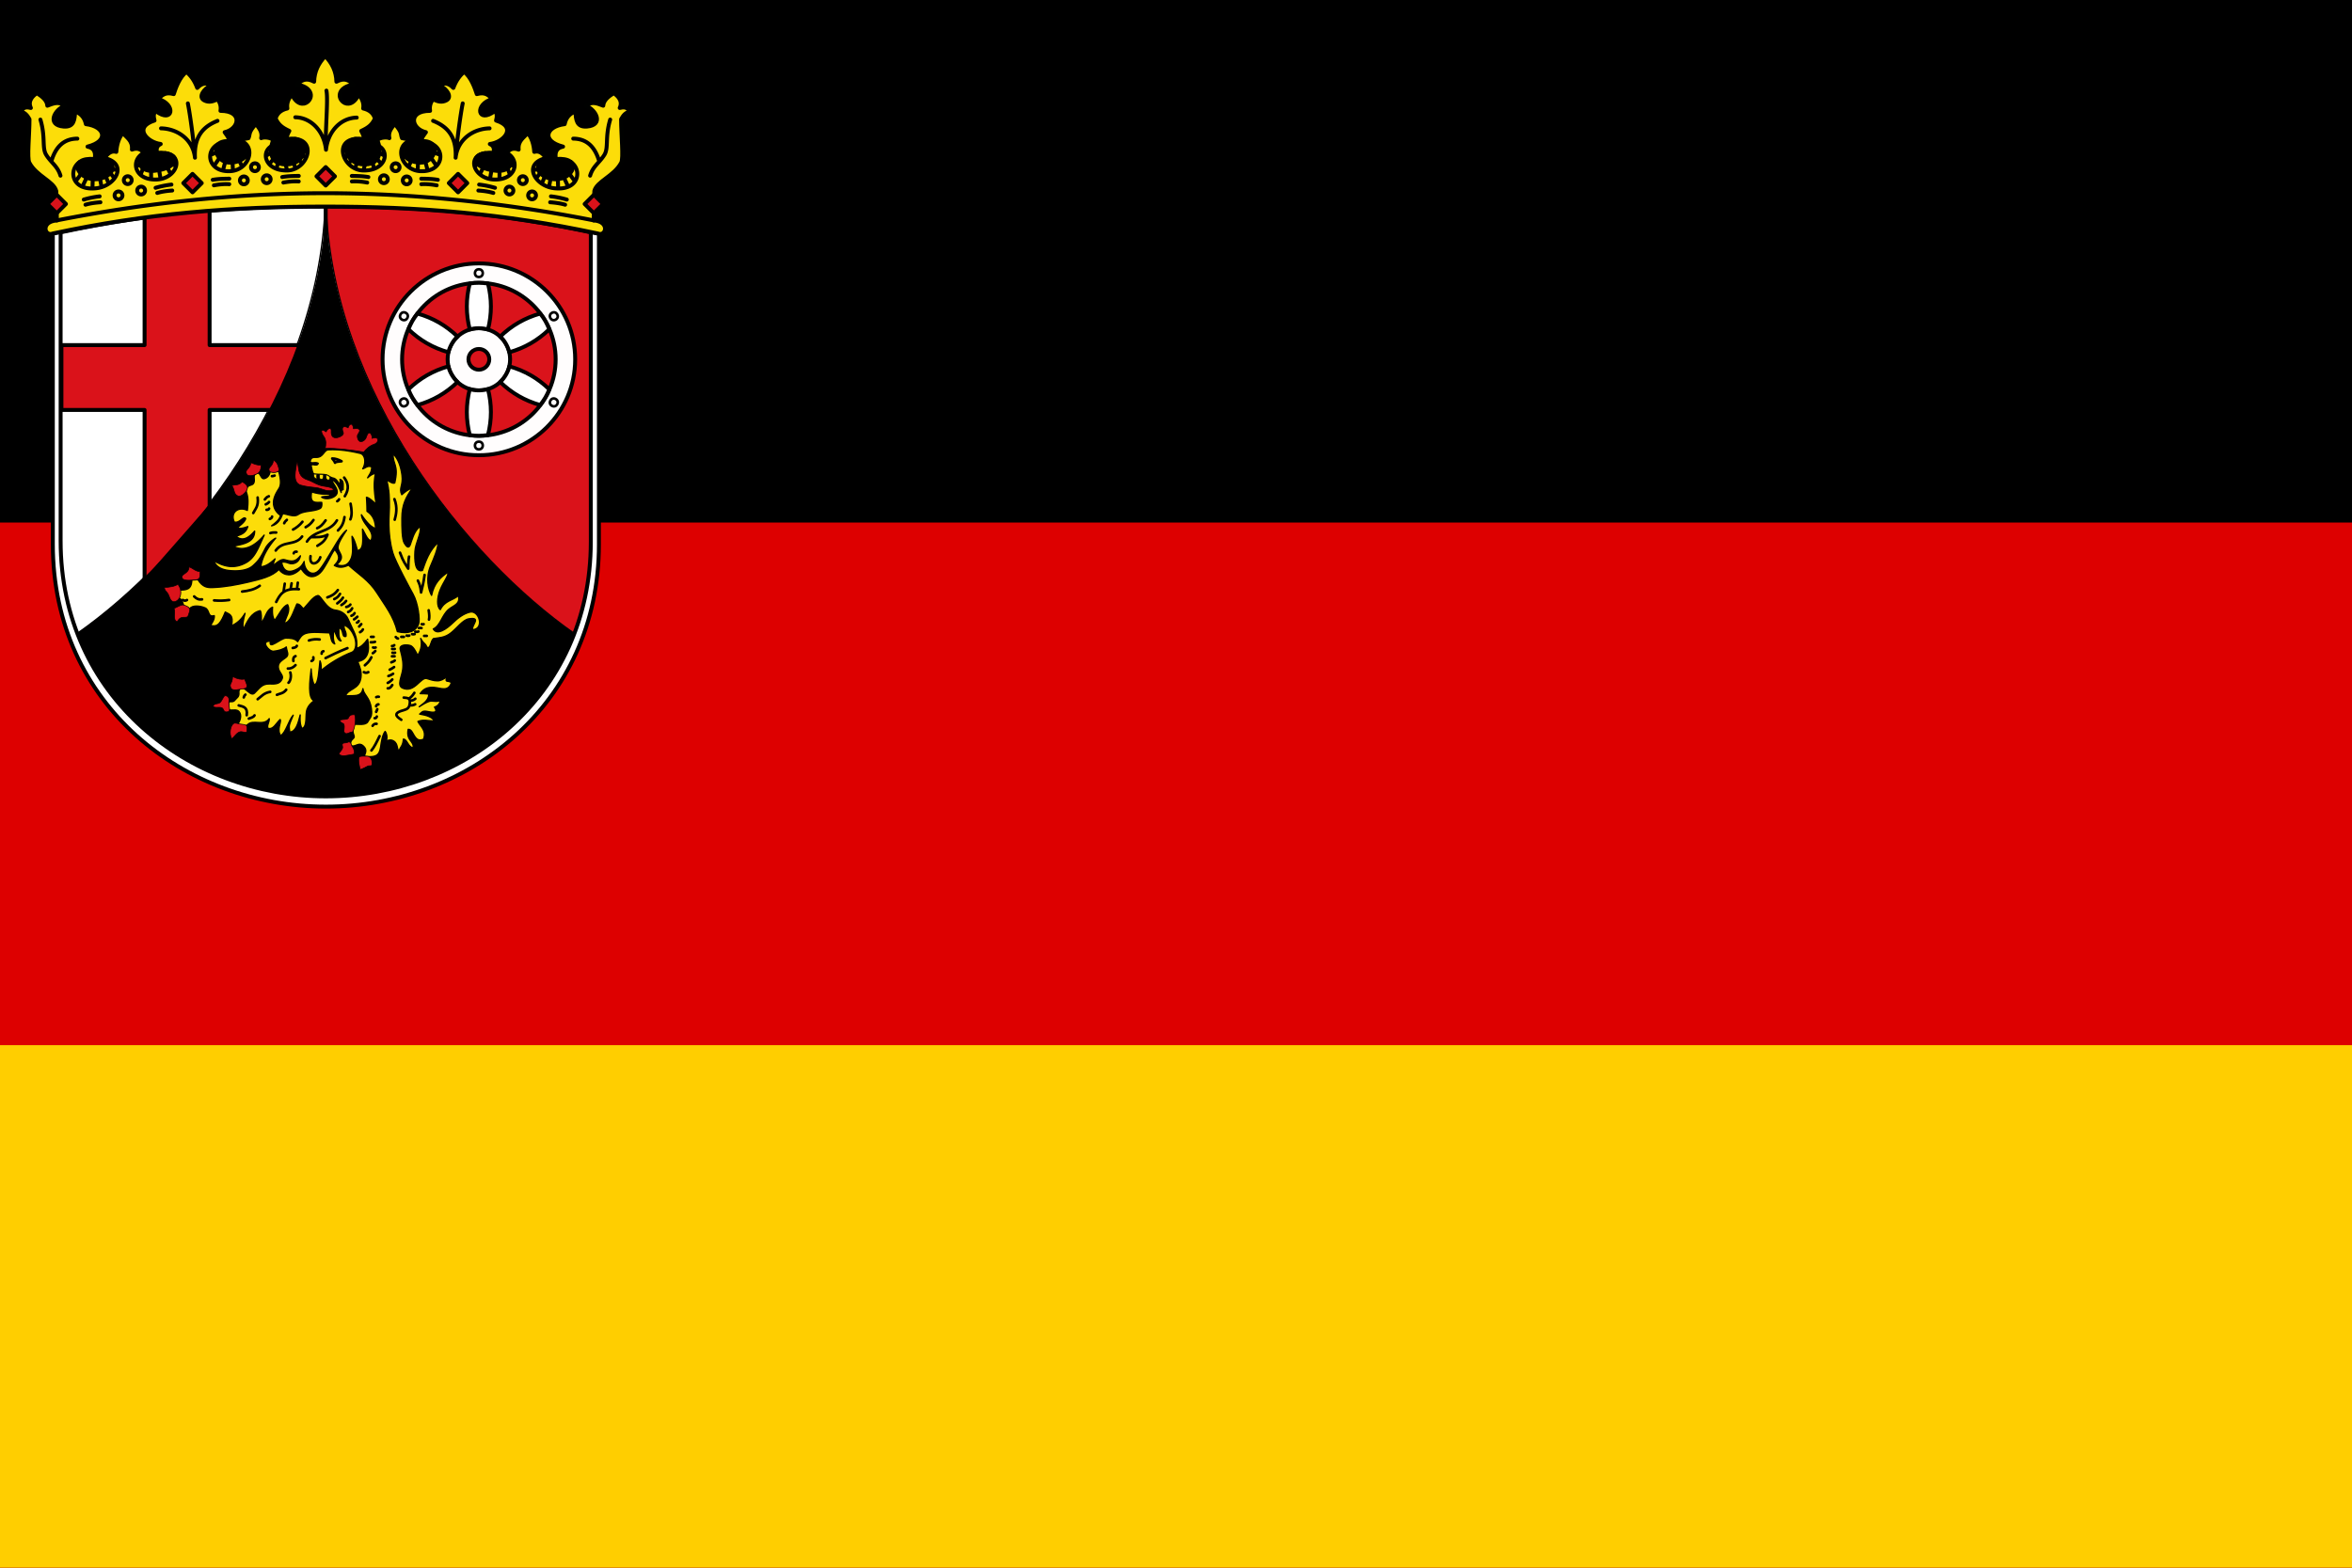 <svg xmlns="http://www.w3.org/2000/svg" xml:space="preserve" height="600" width="900" version="1.0">
    <path d="M0 0h900v600H0z"/>
    <path style="fill:#d00" d="M0 200h900v400H0z"/>
    <path style="fill:#ffce00" d="M0 400h900v200H0z"/>
    <path d="M25.648 129.832V353.06c0 115.176 94.631 188.297 196.022 188.297 101.39 0 196.022-73.12 196.022-188.297V129.832c-67.594-14.484-128.429-19.313-196.022-19.313-67.594 0-128.428 4.829-196.022 19.313z" style="fill:#fff;stroke:#000;stroke-width:2.812;stroke-linecap:butt;stroke-linejoin:round;stroke-miterlimit:4;stroke-dasharray:none;stroke-opacity:1" transform="matrix(.533 0 0 .533 6.548 20.172)"/>
    <path style="fill:#fff;stroke:#000;stroke-width:.938px;stroke-linecap:round;stroke-linejoin:round;stroke-opacity:1" d="M221.086 110.248c-5.097 133.464-100.532 252.637-178.058 306.82-7.484-20.963-11.786-41.968-11.786-66.523V128.998c62.783-13.764 126.746-18.342 189.844-18.75z" transform="matrix(.533 0 0 .533 6.548 20.172)"/>
    <path d="M221.836 110.248c5.096 133.464 100.718 252.637 178.245 306.82 7.483-20.963 11.786-41.968 11.786-66.523V128.998c-62.784-13.764-126.933-18.342-190.031-18.75z" style="fill:#da121a;stroke:#000;stroke-width:.938px;stroke-linecap:butt;stroke-linejoin:miter;stroke-opacity:1" transform="matrix(.533 0 0 .533 6.548 20.172)"/>
    <path style="fill:none;stroke:#000;stroke-width:2.812;stroke-linecap:round;stroke-linejoin:round;stroke-miterlimit:4;stroke-dasharray:none;stroke-opacity:1" d="M31.242 128.998v221.547c0 111.821 91.875 183.453 190.312 183.453 98.438 0 190.313-70.991 190.313-182.813V128.998c-65.625-14.063-124.688-18.75-190.313-18.75-65.625 0-124.687 4.687-190.312 18.75z" transform="matrix(.533 0 0 .533 6.548 20.172)"/>
    <g style="stroke-width:1.005" transform="matrix(.498 0 0 .496 -135.48 83.459)">
        <circle r="74" cy="109" cx="640" style="opacity:.99;fill:#fff;fill-opacity:1;stroke:#000;stroke-width:3.016;stroke-linecap:round;stroke-linejoin:round;stroke-miterlimit:4;stroke-dasharray:none;stroke-dashoffset:0;stroke-opacity:1"/>
        <circle r="59" style="opacity:.99;fill:#da121a;fill-opacity:1;stroke:#000;stroke-width:3.016;stroke-linecap:round;stroke-linejoin:round;stroke-miterlimit:4;stroke-dasharray:none;stroke-dashoffset:0;stroke-opacity:1" cx="640" cy="109"/>
        <circle r="24" cy="109" cx="640" style="opacity:.99;fill:#fff;fill-opacity:1;stroke:#000;stroke-width:3.016;stroke-linecap:round;stroke-linejoin:round;stroke-miterlimit:4;stroke-dasharray:none;stroke-dashoffset:0;stroke-opacity:1"/>
        <circle r="8" style="opacity:.99;fill:#da121a;fill-opacity:1;stroke:#000;stroke-width:3.016;stroke-linecap:round;stroke-linejoin:round;stroke-miterlimit:4;stroke-dasharray:none;stroke-dashoffset:0;stroke-opacity:1" cx="640" cy="109"/>
        <path d="M633 86c-3-12-3-23.5 0-35.5 5.406-.809 8.848-.64 14 0 3 12 3 23.5 0 35.5-4.37-1.37-10.307-1.307-14 0zM633 131.958c-3 12-3 23.5 0 35.5 5.406.81 8.848.64 14 0 3-12 3-23.5 0-35.5-4.37 1.37-10.307 1.307-14 0zM656.4 91.427c8.893-8.598 18.852-14.348 30.744-17.75 3.404 4.278 4.978 7.344 7 12.125-8.892 8.598-18.851 14.348-30.744 17.75-.998-4.47-4.021-9.58-7-12.125zM616.6 114.406c-11.893 3.402-21.852 9.152-30.744 17.75 2.002 5.087 3.87 7.983 7 12.125 11.892-3.402 21.851-9.152 30.744-17.75-3.373-3.1-6.285-8.273-7-12.125zM663.4 114.406c11.893 3.402 21.852 9.152 30.744 17.75-2.002 5.087-3.87 7.983-7 12.125-11.892-3.402-21.851-9.152-30.744-17.75 3.373-3.1 6.285-8.273 7-12.125zM623.6 91.427c-8.893-8.598-18.852-14.348-30.744-17.75-3.404 4.278-4.978 7.344-7 12.125 8.892 8.598 18.851 14.348 30.744 17.75.998-4.47 4.021-9.58 7-12.125z" style="fill:#fff;stroke:#000;stroke-width:3.016;stroke-linecap:round;stroke-linejoin:round;stroke-miterlimit:4;stroke-dasharray:none;stroke-opacity:1"/>
        <circle r="3" cy="42.5" cx="640" style="opacity:.99;fill:none;fill-opacity:1;stroke:#000;stroke-width:2.011;stroke-linecap:round;stroke-linejoin:round;stroke-miterlimit:4;stroke-dasharray:none;stroke-dashoffset:0;stroke-opacity:1"/>
        <circle style="opacity:.99;fill:none;fill-opacity:1;stroke:#000;stroke-width:2.011;stroke-linecap:round;stroke-linejoin:round;stroke-miterlimit:4;stroke-dasharray:none;stroke-dashoffset:0;stroke-opacity:1" cx="640" cy="175.5" r="3"/>
        <circle transform="rotate(60)" style="opacity:.99;fill:none;fill-opacity:1;stroke:#000;stroke-width:2.011;stroke-linecap:round;stroke-linejoin:round;stroke-miterlimit:4;stroke-dasharray:none;stroke-dashoffset:0;stroke-opacity:1" cx="414.397" cy="-566.256" r="3"/>
        <circle transform="rotate(60)" r="3" cy="-433.256" cx="414.397" style="opacity:.99;fill:none;fill-opacity:1;stroke:#000;stroke-width:2.011;stroke-linecap:round;stroke-linejoin:round;stroke-miterlimit:4;stroke-dasharray:none;stroke-dashoffset:0;stroke-opacity:1"/>
        <circle r="3" cy="-675.256" cx="-225.603" style="opacity:.99;fill:none;fill-opacity:1;stroke:#000;stroke-width:2.011;stroke-linecap:round;stroke-linejoin:round;stroke-miterlimit:4;stroke-dasharray:none;stroke-dashoffset:0;stroke-opacity:1" transform="rotate(120)"/>
        <circle style="opacity:.99;fill:none;fill-opacity:1;stroke:#000;stroke-width:2.011;stroke-linecap:round;stroke-linejoin:round;stroke-miterlimit:4;stroke-dasharray:none;stroke-dashoffset:0;stroke-opacity:1" cx="-225.603" cy="-542.256" r="3" transform="rotate(120)"/>
    </g>
    <path style="fill:#da121a;stroke:#000;stroke-width:2.812;stroke-linecap:round;stroke-linejoin:round;stroke-miterlimit:4;stroke-dasharray:none;stroke-opacity:1" d="M91.51 109.463v100.501H31.827v46.563h59.685v123.176l46.687-53.22v-69.956h45.746c9.488-12.275 16.693-27.181 19.593-46.563h-65.34v-100.5Z" transform="matrix(.533 0 0 .533 6.548 20.172)"/>
    <path style="fill:#000;stroke:none;stroke-width:.938px;stroke-linecap:butt;stroke-linejoin:miter;stroke-opacity:1" d="M43.028 417.068c77.526-54.183 173.43-173.356 178.526-306.82 5.096 133.464 101 252.637 178.527 306.82-29.057 74.833-103.527 116.93-178.527 116.93-75 0-146.207-38.204-178.526-116.93z" transform="matrix(.533 0 0 .533 6.548 20.172)"/>
    <path d="M213.773 247.657c-2.22-2.96-2.754-6.6 1.605-3.449.675-2.16 3.917-3.988 3.641-.455-.245 3.136 1.054 4.944 3.72 4.677 2.123-.18 5.78-1.93 4.89-3.917-1.872-4.177.934-4.843 3.474-3.19.825-3.05 3.527-4.085 3.788.637 2.633-.315 6.506-.502 3.232 3.979-1.053 1.44.114 5.44 2.263 5.32 1.3-.072 3.143-1.119 3.887-3.423 2.008-6.218 4.494-.834 3.99 1.091 5.273-2.057 5.242 2.913 1.7 4.083-3.433 1.134-5.815 3.428-7.595 5.658-10.041-1.659-19.214-2.837-27.702-2.631.531-2.13.993-5.864-.893-8.38z" style="fill:#da121a;stroke:#000;stroke-width:.469;stroke-linecap:round;stroke-linejoin:round;stroke-miterlimit:4;stroke-dasharray:none;stroke-opacity:1" transform="matrix(.533 0 0 .533 10.02 35.13)"/>
    <path d="M209.654 266.777c-2.246-1.47-6.973 1.33-5.38-2.615.794-1.965 2.62-1.589 4.543-1.674 4.47-.198 5.046-5.22 8.073-5.404 7.574-.458 15.422.793 22.947 2.575 3.255.771 4.512 6.32 1.778 11.039 2.094-.532 3.23-2.5 6.435-1.366-.004 4.066-1.768 5.493-2.906 7.858 1.757-1.557 3.561-2.991 5.614-3.064-1.649 7.593-.63 15.01.526 21.98-2.02-1.569-4.977-4.747-6.997-4.915.38 5.297.328 8.177.405 10.054 4.23 2.877 5.81 6.529 6.18 12.328-3.79-1.127-7.018-5.357-10.195-9.864.697 7.273 10.036 11.422 6.88 18.522-2.573-.094-4.152-5.049-6.12-8.173.274 8.675.956 14.615-3.612 15.408-.986-3.89-2.288-8.24-3.897-10.262.28 7.733 1.517 14.134-2.357 18.796-2.291 2.757-5.762 2.61-8.702 1.56 6.072-5.22 2.502-7.307 1.135-11.283-1.039-3.021 3.3-9.266 5.986-13.459-3.647 2.796-7.164 9.248-10.117 14.042-3.48 5.648-6.656 11.386-9.398 14.447-4.987 5.566-10.865.724-10.918-6.003-1.852 3.766-3.771 4.841-6.18 5.963-4.844 2.254-8.857 1.26-10.001-5.481 3.531-.597 5.176 1.252 7.387 1.099 3.082-.214 5.44-2.06 6.102-5.703-3.203 3.9-5.29 4.568-11.015 2.893-3.176-.93-5.842 2.333-8.544 3.937-.003-1.308.765-3.002 1.349-4.603-3.004 2.759-6.677 5.615-10.299 5.598 1.21-7.22 4.983-13.77 10.784-20.477-2.35 1.091-5.954 4.433-7.332 7.101-3.685 7.138-4.755 8.82-8.946 12.612-3.494 3.162-8.99 3.834-13.61 3.743-6.696-.132-12.581-1.679-14.604-7.255 7.02 4.016 14.196 6.168 22.794 1.62 6.664-3.524 8.792-9.928 13.412-20.004-7.733 9.255-15.783 11.657-22.15 7.975 6.98-1.567 15.322-2.602 15.307-10.861-4.342 5.007-8.764 7.672-13.416 3.666 3.577-1.035 7.07-2.212 8.504-6.92-2.61.936-5.206 1.798-7.51.897 2.301-2.077 5.159-3.93 6.007-6.589-1.476-2.293-4.433 3.609-8.19 2.417-3.185-6.806 3.072-11.492 9.362-8.326 1.552-12.355-1.579-12.316-.663-15.247 1.118-3.58 4.116-2.226 5.223-4.366 1.388-2.685-1.22-5.485 2.17-7.078 2.626-1.234 2.83 4.473 5.413 3.857 2.07-.493 3.704-2.068 4.252-5.203 2.386.532 3.952.283 6.103-.1 1.316 4.947 2.03 9.534.178 12.421-2.19 3.414-4.512 7.518-3.783 11.929.633 3.833 3.263 6.213 4.935 7.356-.872 3.04-2.754 4.61-6.415 7.503 4.068-.825 6.648-4.64 7.951-8.776 3.856.483 8.122 2.736 11.173.643 4.104-2.815 10.876-1.995 15.267-4.131 1.218-.416 1.936-1.632 1.597-4.54-3.843-.256-9.007 1.572-7.212-7.587a33.758 33.758 0 0 0 12.99 1.587c1.106 2.219-4.647 1.375-5.817 2.186 2.539 1.821 6.49 1.126 8.727-.204 5.747-3.416-.256-8.398-1.585-12.21 3.383.85 5.5 5.85 6.912 9.092-.298-1 .111-1.717 1.376-2.091-.059-3.299.711-6.416-2.279-7.369.313 1.762.143 3.817-.484 3.097-1.146-1.317-2.197-3.567-4.358-3.991-1.235-.243-2.555-1.005-3.55-1.654-2.161-1.41-5.72-.807-9.983-1.189-1.2-.107-1.59-2.706-2.183-5.347-.753-3.346 4.203.561 4.931-2.417z" style="fill:#fcdd09;stroke:#000;stroke-width:.938;stroke-linecap:round;stroke-linejoin:round;stroke-miterlimit:4;stroke-dasharray:none;stroke-opacity:1" transform="matrix(.533 0 0 .533 10.02 35.13)"/>
    <path d="M123.302 350.324c3.534 5.68 7.062 5.775 10.603 5.652 8.793-.307 17.376-1.971 25.408-3.84 9.43-2.195 17.503-4.207 22.074-9.184 2.377 2.967 4.695 3.765 7.131 3.88 2.984.14 6.463-2.013 8.678-4.543 2.516 3.513 5.23 6.494 8.943 5.772 5.448-1.06 7.509-6.038 10.148-10.337 1.885-3.07 3.552-7.305 5.328-9.051 2.374 3.575 4.837 6.336-.416 11.436 3.444 1.89 6.38 1.593 10.194-.22 7.094 6.583 14.622 10.748 20.59 20.185 5.53 8.74 11.821 16.498 14.488 27.564 7.814 1.916 13.328-.139 15.267-5.494 1.082-2.99-.328-14.98-4.095-21.642-1.718-3.04-12.755-23.467-14.45-29.503-4.183-14.899-2.42-27.59-2.434-32.5-.018-6.617.088-11.896-2.009-19.887 2.22 1.382 4.537 2.99 5.853 2.26 3.063-13.138-1.556-13.15-1.135-20.845 3.843 3.578 5.639 9.933 6.337 15.388.941 7.346-2.458 9.162-.17 13.905 2.714-2.37 5.31-4.325 7.406-4.527-4.333 6.42-7.298 11.508-7.333 21.407-.023 6.592.052 15.095 1.755 17.94 3.389 5.66 4.292 1.096 4.972-.995 2.023-6.227 3.765-9.234 6.495-10.942.817 5.068-3.54 11.802-3.844 17.902-.322 6.474.01 15.143 5.397 13.63 2.414-6.895 4.863-14.225 11.256-20.202-.236 4.975-2.976 11.252-5.383 16.848-3.7 8.597-1.624 17.334.68 21.216 1.772-8.78 6.478-13.025 11.644-16.56.921 2.09-3.238 6.96-5.547 12.808-2.136 5.412-2.52 11.812.147 13.987 3.426-6.638 8.78-6.395 12.983-10.007 1.615 6.292-3.514 6.85-7.07 9.94-4.793 4.164-5.856 11.605-10.926 13.965 2.857 5.131 10.223-.689 13.958-4.31 3.434-3.327 7.755-6.766 12.462-7.817 6.478-1.445 10.472 12.148 1.808 12.676-.983-3.225 6.791-9.317-2.702-7.828-4.292.673-8.5 6.683-12.75 10.024-4.495 3.662-8.795 3.514-12.662 4.158-2.13 1.879-1.902 6.503-3.997 6.553-.841.02-1.125-1.943-2.175-2.787-1.087-.872-2.07-2.104-2.991-3.863 1.411 4.922-.414 9.727-2.183 12.187-1.33-2.974-3.295-6.59-5.397-7.134-3.474-.9-7.94-.318-7.102 2.866 1.764 6.699 2.33 10.067 1.738 14.62-.62 4.777-4.293 11.229-.1 13.105 8.64 3.865 13.053-8.205 17.473-6.827 2.557.797 4.702 1.544 7.406 1.617 2.442.066 4.7-1.095 6.831-2.962-.096 1.3-1.124 3.128.481 3.26 1.364.113 2.2.49 2.946.91-2.284 6.977-7.622 3.94-12.38 3.533-5.866-.502-8.222 1.851-10.085 4.466 2.08.059 4.16.015 6.24.365-.3 4.793-3.957 6.605-6.92 9.033 2.261-1.467 4.546-2.855 6.977-3.768 2.524-.949 5.673.84 8.177-.876-.332 2.407-1.677 4.09-4.195 4.935 3.234 4.898-2.16 3.71-5.227 3.08-3.611-.74-3.982.867-5.44 1.909 5.266.845 9.294 2.262 10.513 4.975-3.937-.035-8.08-1.302-11.739.328 1.804 3.803 6.32 6.18 4.075 12.743-2.49.916-4.477 1.174-6.803-2.719-1.135-1.897-2.14-4.565-4.272-4.365-1.63 8.196 4.4 8.327 3.548 13.241-3.56-.301-4.303-6.277-7-6.227-.257 4.86-2.25 5.637-2.886 7.995-2.08.277-.487-4.162-3.86-6.492-2.001-1.382-3.79-.829-5.685-.227 1.468-2.434.074-6.095-.674-6.81-2.019 2.513-2.74 7.64-3.27 11.429-.905 6.472-4.31 6.858-9.402 6.703-5.066.104 1.48-3.061-2.631-7.352-3.781-3.946-6.144 1.26-9.52-.82-.431-5.02 3.539-4.33 2.482-7.021-1.38-3.517-.628-5.322-.469-8.13 3.91.008 9.003.957 10.496-1.859 1.637-3.09 3.233-3.345 2.449-9.318-1.084-8.249-5.534-9.824-6.082-14.34-.994 6.613-7.574 4.578-12.477 5.262 1.916-5.525 9.897-4.383 11.075-13.181.583-4.354-.697-7.52-2.344-11.544 6.82-1.083 8.949-6.8 7.138-16.044-2.294 3.251-5.169 6.051-7.878 6.472.73-8.866-1.653-10.562-6.217-21.056-1.814-4.17-6.026-5.956-8.818-6.23-7.092-.694-10.544-10.997-12.924-10.517-3.321.67-6.826 5.921-10.004 9.321-1.573-.397-2.442-3.423-4.952-3.298-3.006 6.565-4.45 12.929-9.01 13.941.906-4.406 4.778-8.73 2.344-13.415-3.607 1.203-6.228 7.336-9.28 11.31-1.104-1.729-1.943-4.092-1.5-9.532-4.862 2.142-4.817 7.787-8.153 11.25.196-3.301.23-7.459-.74-8.72-6.76 1.502-9.216 7.84-12.013 13.206-.928-2.645-.105-6.79 1.135-11.293-2.72 4.662-6.037 7.329-9.692 8.872 1.583-8.044-1.514-8.133-4.503-9.827-2.973 7.274-5.294 11.419-10.59 9.495 1.686-2.224 2.994-4.841 2.678-6.9-4.885 1.406-3.06-3.95-6.515-5.538-3.18-1.461-9.1-2.248-10.958.45l-4.112-1.404c-1.034-2.222-1.44-5.385-3.609-5.906l.502-6.03c4.34.085 8.52-.166 8.565-7.138z" style="fill:#fcdd09;stroke:#000;stroke-width:.938;stroke-linecap:round;stroke-linejoin:round;stroke-miterlimit:4;stroke-dasharray:none;stroke-opacity:1" transform="matrix(.533 0 0 .533 10.02 35.13)"/>
    <path d="M157.227 429.037c-2.809-2.222-4.8-.012-4.523 2.36.375 3.21-1.632 3.825-2.712 5.28-1.374 1.851-2.773 1.027-4.54 1.403-.346 3.264-.442 5.794 1.346 5.909 2.153.138 4.436-.677 6.06 1.132 2.064 2.298.905 6.45-.837 8.747 2.082 1.6 5.118 2.298 7.012.481 4.088-3.921 11.369 1.468 15.45-4.236.102.775-.2 2.144-.544 3.106-.38 1.064-.876 2.25-.416 3.806 3.836 1.31 5.72-3.45 8.778-6.27 1.307 1.392-2.746 7.344.449 11.545 3.678-2.083 5.692-11.158 8.949-14.665-3.675 8.592-2.912 7.371-2.478 12.096 4.458-.145 6.03-6.47 7.51-12.27-.42 5.855.49 8.54 1.343 9.77 4.097-1.553 2.062-10.188 3.54-13.885 1.045-2.612 2.71-4.395 5.101-6.08-4.729-1.761-3.123-14.191-2.126-22.854.066 2.487.778 9.901 2.434 11.407 2.866-.847 3.082-10.747 3.9-17.158 1.175 2.341.78 5.49.908 6.895 4.922-4.505 14.221-10.197 21.78-13.024 3.916-1.465 3.38-7.965 1.972-11.356-1.467-3.532-3.388-6.49-7.27-8.312-.778 3.162 2 4.756 1.257 8.197-3.42 1.012-1.135-5.215-5.077-6.132.065 3.126-.588 6.501 1.58 9.378-2.537.125-3.615-5.337-5.172-8.06-.542 3.243-.783 7.266.65 10.227-3.04-1.102-2.455-5.206-3.827-7.955-4.64-.028-12.634-1.055-17.022.426-3.1 1.046-4.218 3.283-5.769 5.871-2.22-2.437-5.458-2.516-8.46-2.534-3.65-.023-12.786 8.969-11.089 2.28-7.51-.568-1.228 7.513 2.23 7.16 3.49-.355 7.278-1.465 9.133-3.082.327 3.324 2.367 5.598-.28 7.569-3.454 2.57-5.72 3.737-5.409 7.258.306 3.46 3.875 5.37 2.731 8.034-1.668 3.886-4.773 3.812-9.128 3.706-5.557-.134-7.133 3.17-10.81 6.655-1.764 1.673-3.812-.602-6.624-2.825z" style="fill:#fcdd09;stroke:#000;stroke-width:.938;stroke-linecap:round;stroke-linejoin:round;stroke-miterlimit:4;stroke-dasharray:none;stroke-opacity:1" transform="matrix(.533 0 0 .533 10.02 35.13)"/>
    <path d="M168.594 268.043c.146 3.841-1.354 5.618-3.08 6.414-2.067.953-6.147 2.138-7.199.04-1.716-3.422 2.614-3.524 2.97-8.206 2.431.998 4.6 2.001 7.31 1.752z" style="fill:#da121a;stroke:#000;stroke-width:.469;stroke-linecap:round;stroke-linejoin:round;stroke-miterlimit:4;stroke-dasharray:none;stroke-opacity:1" transform="matrix(.533 0 0 .533 10.02 35.13)"/>
    <path d="M214.922 406.64c4.398-2.173 8.86-4.363 15.703-7.148m-18.516 3.985c.033-1.38.643-1.606 1.29-1.758m-8.555 7.031c1.72-.683 1.369-1.712 1.289-2.695m-3.164-12.07c2.578-.905 5.156-1.048 7.734-.704m-19.336 6.094c1.027-.307 2.19-.07 2.93-1.523m-2.461 10.898c-.223-1.537-.11-2.907 1.523-3.516m-5.507 8.907c2.17.185 3.96-.773 5.507-2.461m-5.039 12.656c1.137-.855 2.282-4.28 1.29-7.383M180 433.008c2.269-.957 4.694-.974 6.68-3.633m-30.47 5.508c.24-.664.34-1.328 1.173-1.992m8.789 3.28c2.71-1.927 4.328-4.48 9.023-5.273m-15.351 19.22c1.462-.64 3.21-.85 4.101-2.345m-11.367-7.148c3.035.878 6.613 1.047 5.742 7.031M228.281 277.031c2.73 3.681 3.95 7.815.469 13.36m-9.023-27.07c.665 1.013 1.623 1.735 1.992 3.046.498-.777 2.684-.88 4.687-1.055-2.226-1.217-4.453-2.02-6.68-1.992zm-40.238 53.154c-2.133-.114-3.365.073-4.176.4m11.83-9.486c-.76.666-1.531 1.445-1.904 2.412m13.085-1.046c-1.719 2.302-5.012 4.797-6.73 5.57m14.656-6.825c-1.875 2.81-3.75 4.091-5.625 5.156m14.351-4.907c-2.222 3.199-4.078 4.842-6.08 5.61m19.62-7.968c-.626 4.89-2.515 7.505-4.688 9.609m.82-22.383c-.338.68-.786 1.142-1.345 1.38m9.59 1.778c.819 4.25 1.191 8.245-.159 11.256m-40.664 24.375c.076-.616.967-1.415 2.108-1.138m9.96 3.164c-1.145 7.562 5.434 6.04 7.034.787m-6.797-14.414c3.984-.043 7.969.366 11.953-1.758-1.995 5.004-4.67 6.272-7.265 7.969m-7.5-3.047c5.463-8.485 16.226-6.143 21.562-15.235m-43.98 21.67c5.359-7.507 13.906-3.094 18.97-10.076m-23.184-12.594c.741-.372 1.52-.706 1.618-1.72m-2.155-5.718c-.263.627-.884.897-1.81.86m-.58-3.894c.78-.361 1.562-.675 2.343-1.679m2.097-18.589c.688-.079 1.413-.121 1.89-.412m-7.006 17.152c.754-.807 1.09-1.698 2.867-2.3m-8.023.894c.765 6.35-1.66 8.06-3.144 11.139" style="fill:none;stroke:#000;stroke-width:1.875;stroke-linecap:round;stroke-linejoin:round;stroke-miterlimit:4;stroke-dasharray:none;stroke-opacity:1" transform="matrix(.533 0 0 .533 10.02 35.13)"/>
    <path d="M206.491 274.5c-.264 2.615.96 3.307 2.31 3.455-.235-1.24-.504-2.269.123-3.293z" style="fill:#fcdd09;fill-opacity:1;stroke:#000002;stroke-width:.469;stroke-linecap:butt;stroke-linejoin:miter;stroke-miterlimit:4;stroke-dasharray:none;stroke-opacity:1" transform="matrix(.533 0 0 .533 10.02 35.13)"/>
    <path d="M194.419 265.68c1.876 3.383-.503 10.56 7.752 13.044 2.613.786 5.382 2.707 8.323 3.72 3.57 1.232 7.63.775 10.467 3.102-4.134 2.495-8.652-.832-12.56-1.279-3.823-.437-7.68-.772-11.292-1.845-6.426-1.91-3.352-11.568-2.69-16.742zM154.937 280.07c4.336 2.016 4.35 4.223 3.47 5.907-1.055 2.016-4.396 5.235-6.497 4.193-3.204-1.59-1.977-4.283-4.29-7.527 2.814-.475 5.536-.105 7.317-2.572zM181.584 271.336c-.215 2.582-5.852 2.358-6.88 1.299-1.717-3.423 2.613-3.174 2.735-8.09 3.134 1.233 3.663 5.165 4.145 6.79zM124.865 344.46c.147 3.842-.377 5.57-2.26 5.83-2.652.367-9.427 1.2-10.48-.898-1.716-3.422 4.724-2.821 4.846-8.323 2.43.998 5.186 3.641 7.894 3.392zM108.936 353.597c2.169 3.175 2.2 5.184 2.01 7.075-.292 2.895-2.55 5.51-4.896 5.522-2.696.015-3.227-4.32-4.374-5.975-1.319-1.902-2.331-2.142-2.4-4.353 3.174.02 7.5-.616 9.66-2.269zM106.163 370.962c3.296-1.535 5.548-2.812 6.882-2.442 1.595.443 3.757 1.213 4.339 2.897.36 1.039-.696 3.484-.937 4.347-1.032 3.687-4.925-1.089-8.012 4.776-3.52-1.045-.912-6.825-2.272-9.578zM156.81 421.737c1.201 3.255 3.49 6.506-1.088 7-2.662.288-7.552 1.67-8.604-.428-1.717-3.422.973-2.939 1.095-8.44 3.655 1.977 6.07 2.263 8.597 1.868zM142.49 433.687c2.048-.1 3.352 1.042 3.039 3.694-.398 3.367 1.644 7.201-.63 7.783-3.634.93-2.627-2.135-4.503-2.868-2.155-.842-5.004.578-6.296-1.218 1.427-2.276 3.614-1.179 5.069-2.5 1.482-1.347 2.114-3.709 3.321-4.891zM147.56 464.536c-1.964-3.562-.993-9.5 1.49-10.993.943-.566 3.51.316 4.399.422 4.583.548 5.718.333 4.93 5.462-.296 1.295-3.015-.163-4.547.064-2.702.402-4.575 4.066-6.272 5.045zM235.714 447.222c1.787 3.841-.603 12.565-1.674 12.508-2.068-.11-4.501 2.721-5.792-.077-.334-.724.488-3.407-.065-5.252-.467-1.556-2.183-.512-2.942-3.071 1.685-1.1 5.503-.077 6.158-1.764 1.031-2.66 2.927-2.135 4.315-2.344zM230.77 467.14c2.375-1.454 2.74 2.479 3.272 2.991 1.288 1.24 2.23 5.444.777 5.557-3.367.517-8.806 2.269-10.33-.336 1.426-2.276 3.178-3.55 2.607-5.43-.979-3.222 2.232-1.9 3.673-2.782zM239.204 477.622c.744-.81 3.856-.46 4.75-.516 4.35-.272 4.546 3.966 4.226 6.165-.295 1.295-1.794.236-3.14 1.002-2.35 1.339-5.116 2.423-5.116 2.423-.48-1.04-1.992-7.69-.72-9.074z" style="fill:#da121a;stroke:#000;stroke-width:.469;stroke-linecap:round;stroke-linejoin:round;stroke-miterlimit:4;stroke-dasharray:none;stroke-opacity:1" transform="matrix(.533 0 0 .533 10.02 35.13)"/>
    <path d="M279.258 439.805c-1.206.717-2.583.923-4.102.703m4.219-4.688c-1.324 1.322-2.648 1.283-3.971 1.402m3.268-5.62c-1.59 2.621-2.742 3.318-4.047 4.236m-20.914 26.818c-1.953 4.076-3.906 8.074-5.86 10.313m37.5-90.703c-.459.319-.918.096-1.377 0m3.604 8.437h-1.875m-1.875-5.625c-.765-.14-1.327-.077-1.875 0m-.351 2.461c-.918.493-1.582.222-2.29.083m-.406 1.792c-.558.133-1.102.296-1.875 0m-1.992 1.055c-.766.282-1.325.15-1.875 0m-1.992.937h-1.875m-2.344 1.172c-.542-.021-1.084-.404-1.626-1.077m-1.07 5.882c-.327.408-.856.614-1.626.58m1.978 2.115c-.936.156-1.359.055-1.875 0m2.11 2.695c-.625.234-1.25.209-1.875 0m1.523 2.579h-1.875m1.992 3.046c-.587.663-1.584.916-2.46 1.29m1.992 3.398c-1.055.762-2.11 1.425-3.164 1.875m2.46 2.93c-.977.702-2.108 1.25-3.398 1.64m2.813 2.461c-1.27 1.348-2.323 2.047-3.282 2.461m3.282 1.524c-.962 1.572-2.009 2.637-3.282 2.343m-7.98 25.525c-1.162-.145-2.15.229-2.87 1.408m3.019-6.647c-.275.986-.828 1.276-1.544 1.16m1.867-6.428c-.266.93-.532 1.404-.798 1.906m1.64-5.379c-.668-.053-1.26.276-1.708 1.326m1.992-6.763c-.788-.243-1.293.081-1.875.249m-3.461-28.622c-1.788 3.489-3.195 4.314-4.688 5.742m2.461 4.922c-1.23.698-2.246.547-3.164 0m8.189-15.174c-.45.672-1.128 1.116-1.792 1.574m2.04-4.096c-.75.25-1.344.19-1.875 0m1.395-4.081c-1.012.4-2.023.362-3.035.331m2.078-3.897h-1.875m-5.846-5.33c-.68 1.296-1.36 1.509-2.04 1.973m.88-5.784c-.429.665-1.135 1.128-1.543 1.724m-.28-3.961c-.23.581-.622 1.003-1.295 1.143m.301-4.21c-1.08 1.066-1.722 1.471-2.372 1.89m.383-4.458c-.763 1.504-1.526 1.376-2.289 1.89m.55-5.37c-.957 1.97-1.914 2.135-2.87 2.635m-115.718-8.593c-.822.54-1.756.745-3.018-.033m120.334 3.311c-.852 1.104-1.882 1.495-2.952 1.724m-.11-4.33c-1.288 1.766-2.313 2.217-3.392 2.938m1.118-5.282c-1.359 2.212-2.946 3.147-4.096 4.11m-2.15-3.104c1.378-.687 2.756-1.315 4.134-3.722m-9.096 2.51c2.682-.911 5.296-2.158 7.54-5.253M271.055 435c2.96.254 5.313.245 4.101 5.508-.712 3.092-3.503 3.27-5.976 4.101-6.517 2.19-1.98 4.907.117 6.328m19.673-78.596c.535 3.155.543 5.258.194 6.646m-7.957-27.99c.995 1.986 1.944 4.143 2.287 8.518.913-3.626 1.829-7.225 2.526-12.574m-17.658-15.975c2.458 6.737 4.071 8.41 5.911 11.44.145-2.987.062-6.428.606-8.613M264.375 292.5c2.4 6.257 1.133 11.293.194 14.766m-129.666 57.947c3.392.324 6.975.268 10.81-.291M195 352.5l-.593 4.595m-3.86-4.126-.74 4.337m-4.182-4.103-.9 6.046m-5.234 7.067c2.607-5.055 5.047-10.112 16.28-9.129m-40.724 1.681c4.55-.533 8.953-1.43 12.628-4.15m-47.08 7.654c1.695 1.771 3.54 2.47 5.664 2.093" style="fill:none;stroke:#000;stroke-width:1.875;stroke-linecap:round;stroke-linejoin:round;stroke-miterlimit:4;stroke-dasharray:none;stroke-opacity:1" transform="matrix(.533 0 0 .533 10.02 35.13)"/>
    <path style="fill:#fcdd09;fill-opacity:1;stroke:#000002;stroke-width:.469;stroke-linecap:butt;stroke-linejoin:miter;stroke-miterlimit:4;stroke-dasharray:none;stroke-opacity:1" d="M210.635 274.702c-.348 1.87-.128 3.886 1.605 3.501 1.231-.274 1.385-2.15 1.018-3.422zM215.25 275.055c-.348 1.87.27 3.906 1.713 3.645 1.241-.224 1.155-1.23 1.036-2.295-.752-.58-1.835-1.204-2.75-1.35z" transform="matrix(.533 0 0 .533 10.02 35.13)"/>
    <path style="fill:#fcdd09;stroke:#000100;stroke-width:2.897;stroke-linecap:round;stroke-linejoin:round;stroke-miterlimit:4;stroke-dasharray:none;stroke-opacity:1" d="M410.339 101.77c5.943 2.534 9.052-8.543-2.897-9.426l.469-21.094c1.739-6.98 14.21-10.682 19.315-20.367 1.712-3.248-.097-19.919-.097-31.196 1.541-2.714 3.31-5.125 6.7-5.373-1.8-1.542-2.384-4.098-7.69-2.719 2.483-5.324-1.864-9.001-4.36-10.658-3.957 2.532-7.278 5.276-7.524 9.044-4.127-1.59-8.254-3.445-12.381.114 7.414 2.834 12.937 13.805.79 14.83-7.662.645-7.963-4.911-8.347-10.863-4.042 1.583-6.815 4.436-7.735 9.141-13.766 1.743-16.77 12.242-1.171 16.172-3.923.765-6.22 3.156-5.157 8.906 19.793-1.545 12.785 14.649-.234 14.531-9.752-.087-18.977-8.947-6.797-15.234-2.295-3.294-4.9-5.507-8.437-4.453-.359-5.434-1.83-10.034-4.688-13.594-2.797 3.476-7.209 5.608-6.562 11.953-3.747-1.36-6.127-.472-8.672 2.344 6.743 7.15 1.902 13.71-7.266 12.89-18.784-1.676-20.089-13.88-2.11-12.89.212-1.152 1.331-4.594-2.577-6.328 9.644-1.121 19.981-11.976 4.453-16.875.758-2.801.794-5.24-.938-6.797-12.478 9.434-14.822-4.976-1.64-8.672-2.67-2.432-4.961-5.306-11.25-3.515-1.212-3.887-4.241-12.49-9.141-15.938-3.152 2.68-5.83 6.307-7.734 11.484-3.254-3.556-7.058-3.97-9.61-1.64 4.9 2.302 9.035 8.2 4.688 10.547-3.223 1.74-6.407.985-9.61-.852-1.677 2.338-2.75 4.81-2.178 8.42-16.175.007-13.579 12.984-2.99 15.372-1.09 1.772-3.522 3.98-2.8 6.357 14.961-.227 9.202 15.766-1.172 15.468-11.637-.333-16.888-9.24-7.266-15.703-1.192-.625-1.698-1.25-5.86-1.875-1.33-3.087.404-3.877-5.39-10.312-1.886 3.055-4.785 5.504-3.75 10.312-1.577-.903-6.678-.638-8.66 1.406 3.29 7.755 2.437 18.563-11.027 17.344-14.616-1.323-15.907-21.888 1.64-17.812-.163-2.301-1.073-4.23-2.11-6.094 5.477-2.53 7.813-4.61 9.845-8.906-1.027-3.613-3.664-6.152-8.438-7.266.642-3.706-.807-6.995-3.281-10.078-3.187 7.206-8.322 7.853-11.25 5.39-4.486-3.772-2.793-10.85 7.5-12.421-2.946-2.937-6.167-5.322-12.188-2.11-.183-7.286-2.994-13.098-8.017-18.362-5.024 5.264-7.835 11.076-8.018 18.362-6.02-3.212-9.242-.827-12.188 2.11 10.293 1.572 11.986 8.65 7.5 12.422-2.928 2.462-8.063 1.815-11.25-5.391-2.474 3.083-3.923 6.372-3.281 10.078-4.774 1.114-7.411 3.653-8.438 7.266 2.032 4.297 4.368 6.376 9.844 8.906-1.036 1.865-1.946 3.793-2.11 6.094 17.548-4.076 16.257 16.49 1.641 17.812-13.464 1.219-14.316-9.589-11.027-17.344-1.982-2.044-7.083-2.309-8.66-1.406 1.035-4.808-1.864-7.257-3.75-10.312-5.794 6.435-4.06 7.225-5.39 10.312-4.162.625-4.668 1.25-5.86 1.875 9.622 6.462 4.371 15.37-7.266 15.703-10.374.298-16.133-15.695-1.172-15.468.722-2.376-1.71-4.585-2.8-6.357 10.589-2.388 13.185-15.365-2.99-15.372.572-3.61-.501-6.082-2.178-8.42-3.203 1.837-6.387 2.591-9.61.852-4.347-2.347-.211-8.245 4.688-10.547-2.552-2.33-6.356-1.916-9.61 1.64-1.903-5.177-4.582-8.803-7.734-11.484-4.9 3.449-7.929 12.051-9.14 15.938-6.29-1.791-8.58 1.083-11.25 3.515 13.18 3.696 10.837 18.106-1.641 8.672-1.732 1.556-1.696 3.996-.938 6.797-15.528 4.899-5.191 15.754 4.453 16.875-3.908 1.734-2.789 5.176-2.578 6.328 17.98-.99 16.675 11.214-2.109 12.89-9.168.82-14.01-5.74-7.266-12.89-2.545-2.816-4.924-3.703-8.672-2.344.647-6.345-3.765-8.477-6.562-11.953-2.858 3.56-4.33 8.16-4.688 13.594-3.537-1.054-6.142 1.159-8.437 4.453 12.18 6.287 2.955 15.147-6.797 15.234-13.019.118-20.027-16.076-.234-14.53 1.063-5.751-1.234-8.142-5.157-8.907 15.6-3.93 12.595-14.429-1.171-16.172-.92-4.705-3.692-7.558-7.735-9.14-.384 5.951-.685 11.507-8.347 10.861-12.147-1.024-6.624-11.995.79-14.83-4.127-3.558-8.254-1.703-12.381-.113-.246-3.768-3.567-6.512-7.524-9.044C5.198 2.594.851 6.271 3.334 11.595c-5.306-1.379-5.89 1.177-7.69 2.719 3.39.248 5.159 2.66 6.7 5.373 0 11.277-1.81 27.948-.097 31.196C7.35 60.568 19.824 64.269 21.563 71.25l.468 21.094c-11.949.883-8.84 11.96-2.897 9.425 67.594-14.484 128.429-19.312 195.603-19.312s128.008 4.828 195.602 19.312z" transform="matrix(.533 0 0 .533 10.02 35.13)"/>
    <g style="stroke:#000;stroke-width:2.812;stroke-miterlimit:4;stroke-dasharray:none;stroke-opacity:1">
        <path style="fill:#da121a;stroke:#000;stroke-width:2.812;stroke-linecap:round;stroke-linejoin:round;stroke-miterlimit:4;stroke-dasharray:none;stroke-opacity:1" d="m215.04 67.318-6.629-6.63 6.63-6.628 6.629 6.629zM119.416 72.193l-6.63-6.629 6.63-6.63 6.629 6.63zM21.916 87.193l-6.63-6.629 6.63-6.63 6.629 6.63zM310.057 72.193l6.63-6.629-6.63-6.63-6.629 6.63zM407.557 87.193l6.63-6.629-6.63-6.63-6.629 6.63z" transform="matrix(.533 0 0 .533 10.02 35.13)"/>
    </g>
    <path d="M-344.133 70.911a2.812 2.812 0 0 1-2.812 2.813 2.812 2.812 0 0 1-2.813-2.813 2.812 2.812 0 0 1 2.813-2.812 2.812 2.812 0 0 1 2.812 2.812zm-16.241 3.48a2.812 2.812 0 0 1-2.813 2.813 2.812 2.812 0 0 1-2.812-2.812 2.812 2.812 0 0 1 2.812-2.813 2.812 2.812 0 0 1 2.813 2.813zm6.629-10.937a2.812 2.812 0 0 1-2.813 2.812 2.812 2.812 0 0 1-2.812-2.812 2.812 2.812 0 0 1 2.812-2.813 2.812 2.812 0 0 1 2.813 2.813zm99.768-.663a2.812 2.812 0 0 1-2.812 2.812 2.812 2.812 0 0 1-2.813-2.812 2.812 2.812 0 0 1 2.813-2.813 2.812 2.812 0 0 1 2.812 2.813zm-16.407.828a2.812 2.812 0 0 1-2.812 2.813 2.812 2.812 0 0 1-2.813-2.813 2.812 2.812 0 0 1 2.813-2.812 2.812 2.812 0 0 1 2.812 2.812zm7.955-9.446a2.812 2.812 0 0 1-2.812 2.812 2.812 2.812 0 0 1-2.813-2.812 2.812 2.812 0 0 1 2.813-2.813 2.812 2.812 0 0 1 2.812 2.813zM-85.34 70.91a2.812 2.812 0 0 0 2.812 2.813 2.812 2.812 0 0 0 2.813-2.813 2.812 2.812 0 0 0-2.813-2.812 2.812 2.812 0 0 0-2.812 2.812zm16.241 3.48a2.812 2.812 0 0 0 2.813 2.813 2.812 2.812 0 0 0 2.812-2.812 2.812 2.812 0 0 0-2.812-2.813 2.812 2.812 0 0 0-2.813 2.813zm-6.629-10.937a2.812 2.812 0 0 0 2.813 2.812 2.812 2.812 0 0 0 2.812-2.812 2.812 2.812 0 0 0-2.812-2.813 2.812 2.812 0 0 0-2.813 2.813zm-99.768-.663a2.812 2.812 0 0 0 2.812 2.812 2.812 2.812 0 0 0 2.813-2.812 2.812 2.812 0 0 0-2.813-2.813 2.812 2.812 0 0 0-2.812 2.813zm16.407.828a2.812 2.812 0 0 0 2.812 2.813 2.812 2.812 0 0 0 2.813-2.813 2.812 2.812 0 0 0-2.813-2.812 2.812 2.812 0 0 0-2.812 2.812zm-7.955-9.446a2.812 2.812 0 0 0 2.812 2.812 2.812 2.812 0 0 0 2.813-2.812 2.812 2.812 0 0 0-2.813-2.813 2.812 2.812 0 0 0-2.812 2.813z" style="opacity:.99;fill:none;fill-opacity:1;stroke:#000;stroke-width:2.812;stroke-linecap:round;stroke-linejoin:round;stroke-miterlimit:4;stroke-dasharray:none;stroke-dashoffset:0;stroke-opacity:1" transform="matrix(-.533 0 0 .533 10.02 35.13)"/>
    <path d="m229.822 41.874-2.45 1.028m3.51 2.67-2.267 2.061m5.124 1.507-2.575 2.3m6.216-.215-1.227 3.921m7.04-3.02c.154-.002-1.104 4.39-1.104 4.39m6.718-5.543.87 4.406m2.262-7.039 3.099 3.54m-1.447-8.158 3.86 2.33m14.285-.135-1.64 2.197m6.307 1.43-1.93 4.35m6.867-3.143-.323 6.03m5.573-6.495 1.673 6.324m2.461-9.09 3.912 5.712m-1.697-9.546 4.363 1.623m26.475 6.144c.326.375-1.83 2.275-1.83 2.275m6.158.766-2.436 4.714m8.388-2.961-1.08 6.421m6.828-5.895-.008 6.049m5.797-7.854 1.786 4.673m.358-7.527 2.885 1.604m16.935 1.963-3.715.475m5.171 2.17-2.92 3.849m5.921-1.466c.526.283-1.925 5.226-1.925 5.226m6.398-3.531c-.016-.004-1.163 6.068-1.163 6.068m6.38-5.736.2 6.714m4.182-7.846c-.02.008 3.065 6.597 3.065 6.597m1.05-9.382c-.237.235 3.817 5.524 3.817 5.524m-156.71-45.814c-11.023.215-20.532 9.293-22.056 23.083m18.553 22.758c3.807-.312 8.376.302 11.029.818m-11.064-4.78c4.086.042 8.26.14 11.895.817m38.024 5.134c3.807-.312 8.377.301 11.029.817m-11.064-4.78c4.086.043 8.26.141 11.895.818m29.081 7.678c4.792.341 8.155.968 10.741 1.75m-10.175-6.009c4.06.457 7.84 1.274 11.388 2.315m-83.206-29.906c7.906 4.542 4.392 17.747-11.29 17.475-14.357-.25-21.702-21.111-5.644-22.689m54.973 3.608c10.06 5.04 7.442 20.227-8.228 19.578-14.026-.581-19.217-18.126-7.467-21.858m69.14 8.672c10.061 5.04 7.196 19.967-9.303 19.152-14.021-.692-19.95-16.69-6.046-18.931M313.401 8.345c-1.408 6.721-4.28 27.225-5.1 38.999m24.375-21.094c-11.022.214-22.852 7.304-24.375 21.094.78-15.77-6.41-22.574-16.172-26.485m84.044 58.485c4.791.341 8.155.968 10.74 1.75m-10.174-6.009c4.06.457 7.84 1.275 11.387 2.316m2.811-27.077c8.403 5.537 6.2 20.929-11.79 18.954-13.955-1.532-23.143-17.637-5.924-21.7m19.51-13.937c10.032.065 15.625 6.233 18.596 16.006m7.94-29.685c-3.826 12.758-.99 20.254-4.18 25.34-3.574 5.7-8.262 8.21-10.225 14.932M199.65 41.874l2.45 1.028m-3.51 2.67 2.267 2.061m-5.124 1.507 2.575 2.3m-6.215-.215 1.226 3.921m-7.04-3.02c-.154-.002 1.104 4.39 1.104 4.39m-6.718-5.543-.87 4.406m-2.262-7.039-3.098 3.54m1.446-8.158-3.86 2.33m-14.285-.135 1.64 2.197m-6.307 1.43 1.93 4.35m-6.867-3.143.323 6.03m-5.573-6.495-1.673 6.324m-2.461-9.09-3.912 5.712m1.698-9.546-4.363 1.623m-26.476 6.144c-.326.375 1.83 2.275 1.83 2.275m-6.158.766 2.436 4.714m-8.388-2.961 1.08 6.421m-6.828-5.895.008 6.049m-5.796-7.854-1.787 4.673m-.358-7.527-2.885 1.604m-16.935 1.963 3.716.475m-5.172 2.17 2.92 3.849m-5.921-1.466c-.526.283 1.925 5.226 1.925 5.226m-6.398-3.531c.016-.004 1.163 6.068 1.163 6.068m-6.38-5.736-.2 6.714m-4.182-7.846c.02.008-3.065 6.597-3.065 6.597m-1.05-9.382c.237.235-3.816 5.524-3.816 5.524m157.744-46.048c11.022.214 20.531 9.527 22.054 23.317M195.667 64.37c-3.807-.312-8.376.302-11.028.818m11.063-4.78c-4.086.042-8.26.14-11.895.817m-38.024 5.134c-3.807-.312-8.376.301-11.029.817m11.064-4.78c-4.086.043-8.26.141-11.895.818m-29.081 7.678c-4.792.341-8.155.968-10.741 1.75m10.175-6.009a66.802 66.802 0 0 0-11.387 2.315m83.205-29.906c-7.906 4.542-4.392 17.747 11.29 17.475 14.357-.25 21.702-21.111 5.644-22.689m-54.973 3.608c-10.06 5.04-7.442 20.227 8.228 19.578 14.026-.581 19.217-18.126 7.467-21.858m-69.14 8.672c-10.06 5.04-7.196 19.967 9.303 19.152 14.021-.692 19.95-16.69 6.046-18.931m16.113-35.704c1.408 6.721 4.28 27.225 5.1 38.999M96.797 26.25c11.022.214 22.852 7.304 24.375 21.094-.78-15.77 6.41-22.574 16.172-26.485M53.3 79.344c-4.791.341-8.155.968-10.74 1.75m10.174-6.009a66.802 66.802 0 0 0-11.387 2.316m-2.811-27.077c-8.403 5.537-6.2 20.929 11.79 18.954 13.955-1.532 23.143-17.637 5.924-21.7M36.74 33.641c-10.031.065-15.625 6.233-18.596 16.006m-7.94-29.685c3.826 12.758.99 20.254 4.18 25.34 3.574 5.7 8.262 8.21 10.225 14.932M215.554-.838c1.408 6.72-1.12 30.442-.3 42.216m192.188 50.966C344.556 79.936 279.122 72.81 214.737 72.81c-64.387 0-129.82 7.126-192.706 19.534" style="fill:none;stroke:#000;stroke-width:2.812;stroke-linecap:round;stroke-linejoin:round;stroke-miterlimit:4;stroke-dasharray:none;stroke-opacity:1" transform="matrix(.533 0 0 .533 10.02 35.13)"/>
    <path style="fill:none;stroke:#000;stroke-width:2.812;stroke-linecap:butt;stroke-linejoin:miter;stroke-miterlimit:4;stroke-dasharray:none;stroke-opacity:1" d="M221.554 111.185v29.063" transform="matrix(.533 0 0 .533 6.548 20.172)"/>
</svg>

